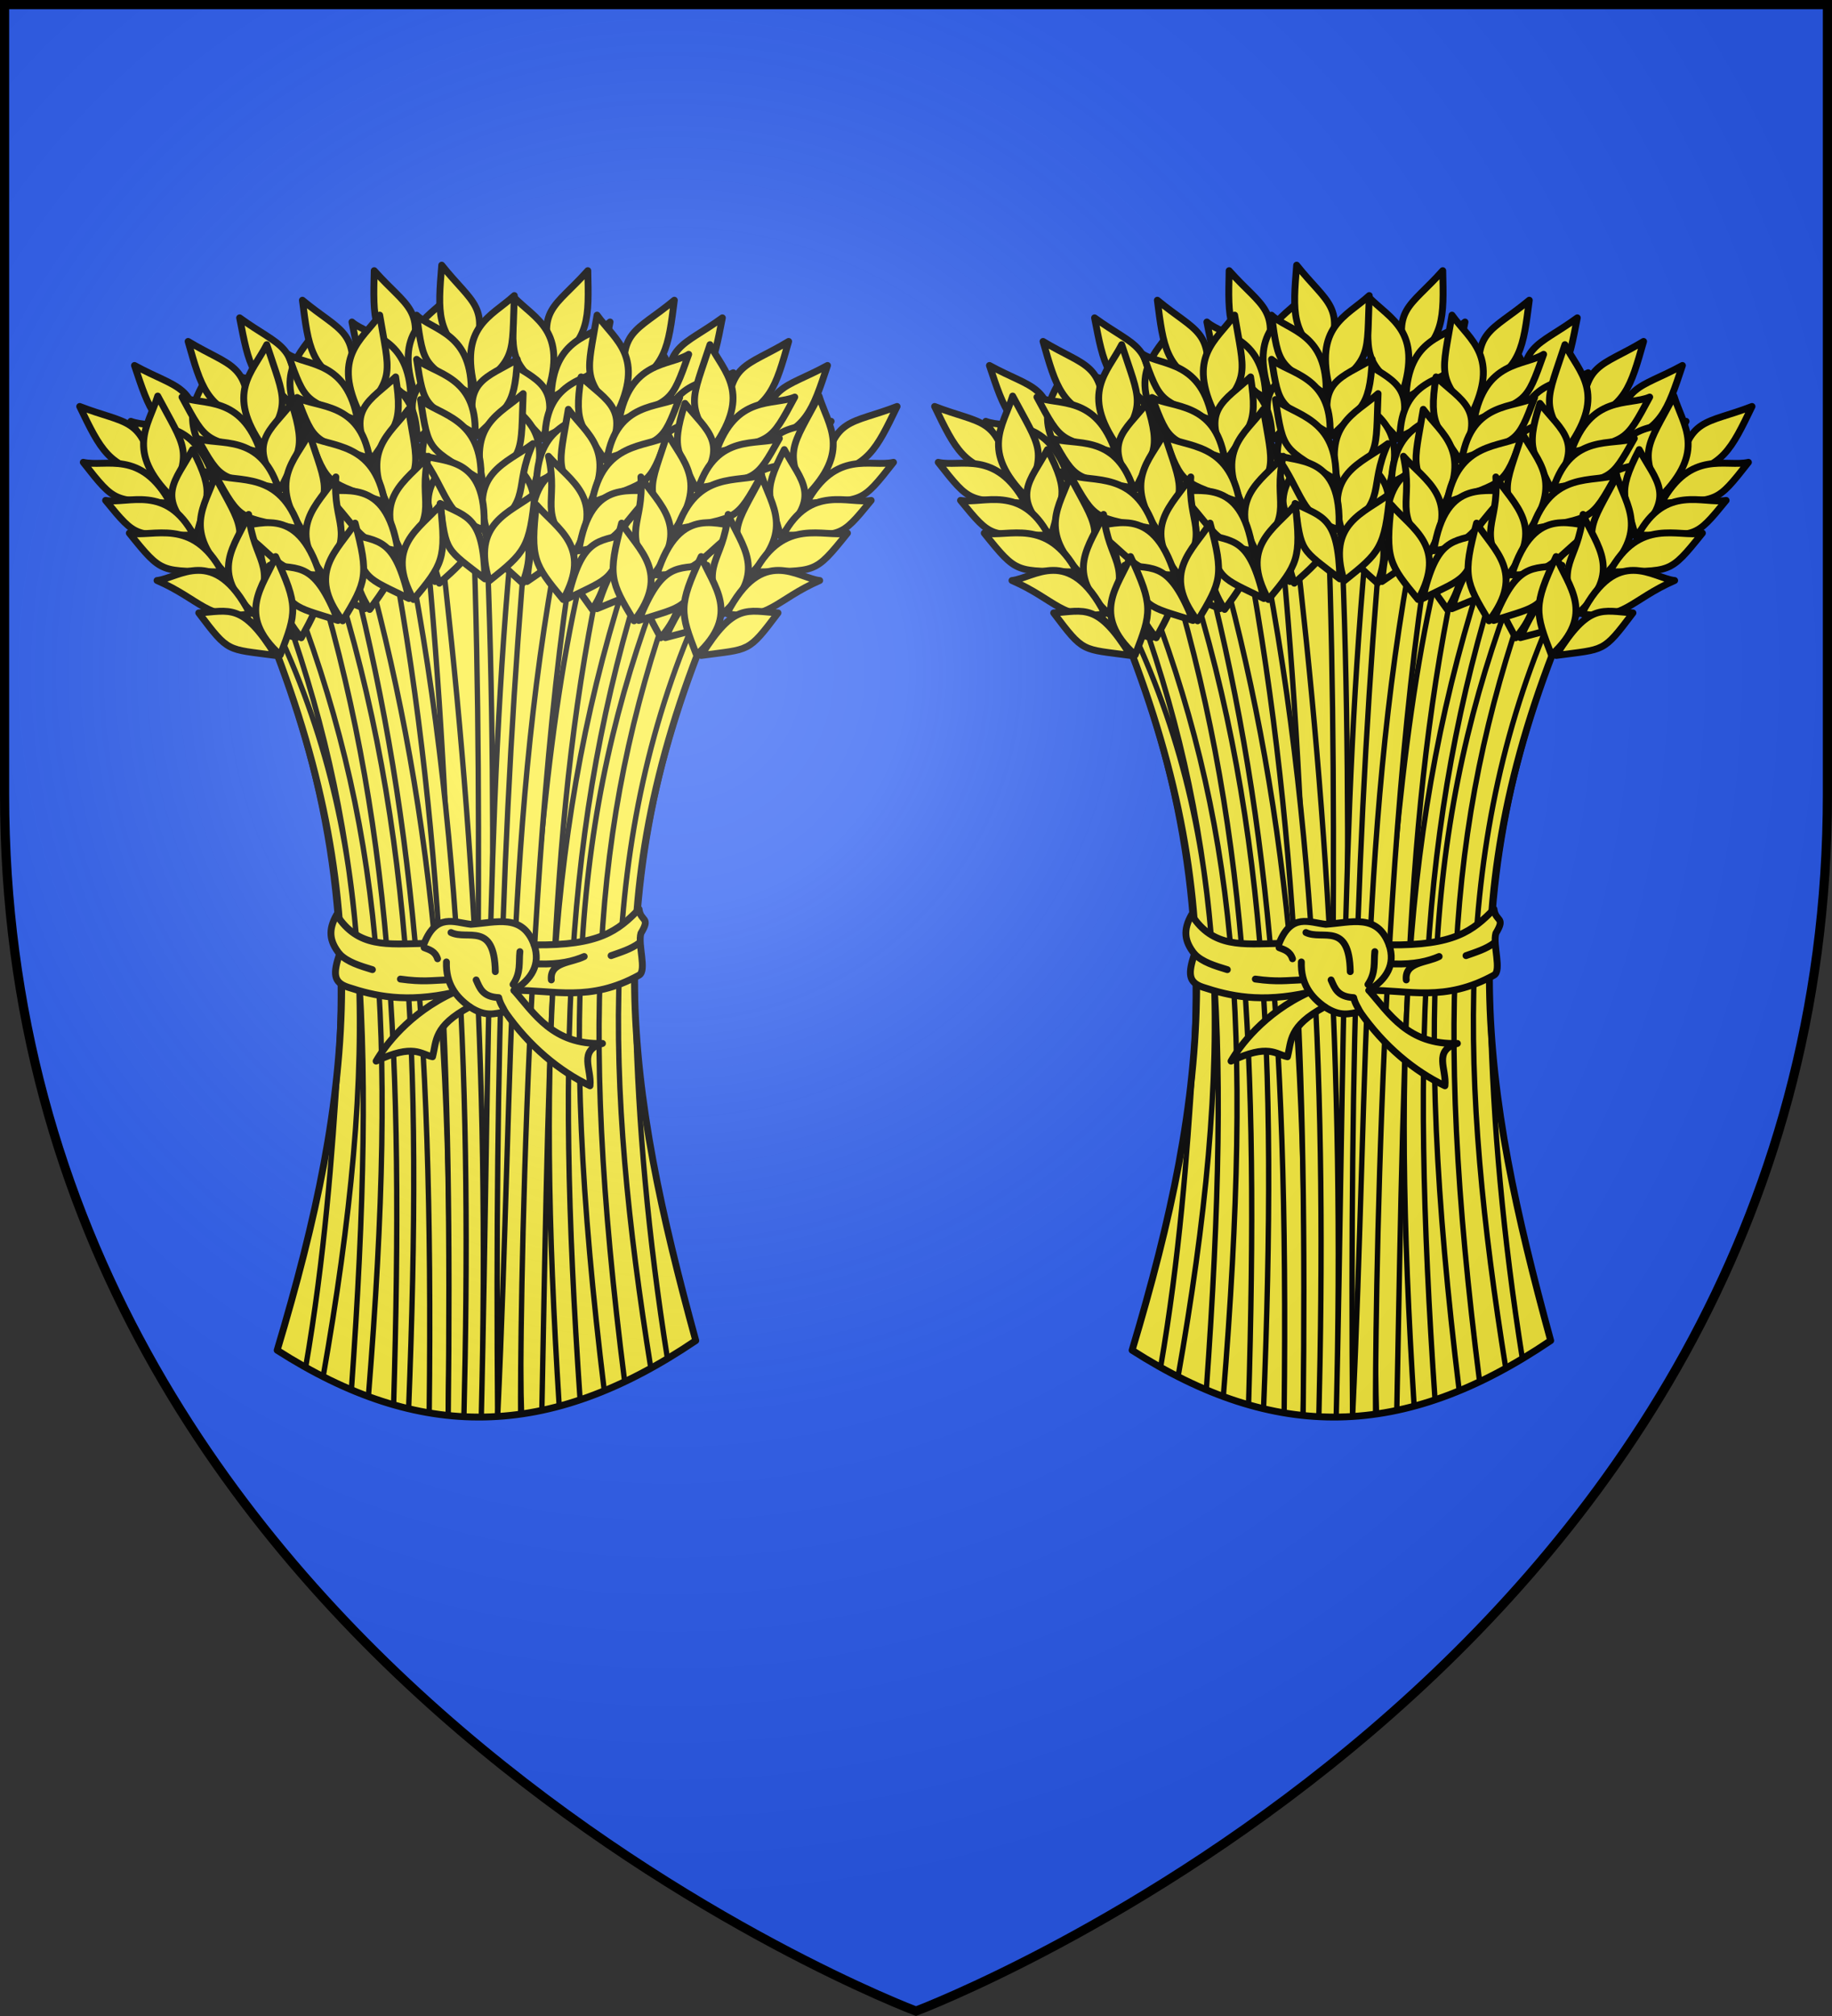 <svg xmlns="http://www.w3.org/2000/svg" xmlns:xlink="http://www.w3.org/1999/xlink" width="600" height="660" viewBox="-300 -300 600 660"><rect x="-300" y="-300" width="600" height="660" fill="#333333" stroke="none"/><radialGradient id="b" cx="-80" cy="-80" r="405" gradientUnits="userSpaceOnUse"><stop offset="0" stop-color="#fff" stop-opacity=".31"/><stop offset=".19" stop-color="#fff" stop-opacity=".25"/><stop offset=".6" stop-color="#6b6b6b" stop-opacity=".125"/><stop offset="1" stop-opacity=".125"/></radialGradient><path fill="#2b5df2" d="M-298.5-298.5h597v258.543C298.5 246.291 0 358.5 0 358.5S-298.5 246.291-298.5-39.957z"/><g id="a" stroke-width=".963"><path fill="#fcef3c" d="M-209.18 142.003c25.727-85.883 32.338-150.432-5.147-240.724 61.506-73.917 106.923-50.135 148 0-38.681 91.272-28.281 155.255-5.791 237.566-48.3 32.692-90.476 32.956-137.061 3.158z"/><g fill="#fcef3c" stroke="#000" stroke-linecap="round" stroke-linejoin="round" stroke-width="1.685"><path d="M-143.483-138.772c4.469 99.593 1.272 198.6.84 297.656l4.945-.048c-.593-99.606 3.8-196.226-1.964-297.896z" transform="matrix(1.039 0 0 1.039 3.354 -1.169)"/><path d="m-180.145-122.778-3.987 3.141c21.016 77.78 28.924 150.009 27.458 277.213l5.99.815c2.549-128.696-6.787-203.344-29.461-281.169zm77.604-4.868c-27.077 79.31-25.933 261.084-25.011 285.566l6.387-1.139c2.508-130.507 3.06-202.147 22.689-281.645zm-52.902-8.512-4.026 1.486c9.834 90.51 11.482 181.349 11.648 293.317l7.563.247c2.848-113.267-3.925-204.741-15.185-295.05zm15.185 295.05 5.159-.179c-.943-112.9 1.97-204.764 10.71-296.19l-4.124-.864c-10.211 91.025-9.032 180.833-11.745 297.233z" transform="matrix(1.039 0 0 1.039 3.354 -1.169)"/><path d="m-67.07-93.907-3.343-4.005c-33.852 74.246-30.705 152.149-16.396 241.424l5.237-3.018c-6.125-38.563-9.224-74.041-10.084-107.803-1-39.254 4.436-79.05 24.585-126.598zM-195.624 143.22l5.511 2.942c17.484-99.202 17.45-171.9-17.764-242.06l-1.681 1.991c21.977 52.944 27.029 96.541 24.135 141.513-1.882 29.255-4.221 60.893-10.201 95.614zM-90.23-118.27c-28.946 81.767-32.612 160.13-25.464 273.734l6.586-1.996c-7.886-114.905-4.36-188.679 22.454-268.525zm-99.199 3.19-4.084 3.788c25.184 80.994 28.858 156.385 25.62 266.316l4.73 1.22c4.403-111.939 1.09-189.989-26.266-271.325zm76.979-18.153c-20.528 94.366-17.353 180.396-22.65 291.946l7.247-.75c-.176-20.83 1.19-196.484 19.8-288.918zm-54.563 2.038-4.339 2.47c18.655 91.687 21.89 176.531 20.666 287.116l4.955.327c2.397-98.725-.574-195.62-21.282-289.913zm-33.848 27.385-3.225 3.548c26.666 71.973 31.16 134.481 22.885 250.568l5.354 2.114c9.45-117.796 4.42-181.254-25.014-256.23zm119.464-6.14c-28.97 72.554-34.985 138.41-20.09 260.56l6.43-2.857c-14.83-116.58-9.334-182.272 17.256-253.961z" transform="matrix(1.039 0 0 1.039 3.354 -1.169)"/></g><path fill="none" stroke="#000" stroke-linecap="round" stroke-linejoin="round" stroke-width="2.166" d="M-204.596 137.838c24.766-82.683 31.13-144.828-4.955-231.756 59.21-71.163 102.93-48.267 142.472 0-37.236 87.871-27.224 149.472-5.575 228.715-46.496 31.474-87.096 31.728-131.942 3.04z" transform="matrix(1.039 0 0 1.039 3.354 -1.169)"/><g fill="#fcef3c" stroke="#000" stroke-linecap="round" stroke-linejoin="round" stroke-width="1.332"><path d="M199.28-7.182c-6.477 7.27-10.03 7.288-6.746 18.278 7.153-5.037 6.952-9.077 6.745-18.278z" transform="matrix(1.689 0 0 1.689 -444.07 -199.262)"/><path d="M184.89-2.088c4.263 4.37 10.467 6.539 6.574 18.645-7.756-6.49-6.754-7.187-6.574-18.645z" transform="matrix(1.689 0 0 1.689 -444.07 -199.262)"/><path d="M183.626 10.216c5.622 3.929 10.763 4.669 6.957 15.24-4.939-5.765-7.056-5.211-6.957-15.24z" transform="matrix(1.689 0 0 1.689 -444.07 -199.262)"/><path d="M182.113 16.794c4.268 4.284 10.474 6.415 6.596 18.266-7.764-6.364-6.762-7.046-6.596-18.266z" transform="matrix(1.689 0 0 1.689 -444.07 -199.262)"/><path d="M179.669 26.366c4.98 4.195 12.18 6.325 7.82 17.764-8.608-7.027-4.377-8.811-7.82-17.764z" transform="matrix(1.689 0 0 1.689 -444.07 -199.262)"/><path d="M178.745 36.016c4.686 4.05 12.022 6.321 7.9 17.388-6.642-5.923-7.497-6.852-7.9-17.388zM203.597 2.77c-3.365 2.873-11.145 2.786-11.433 14.778 9.576-5.712 9.472-4.667 11.433-14.779z" transform="matrix(1.689 0 0 1.689 -444.07 -199.262)"/><path d="M203.117 11.31c-3.584 2.672-11.92 2.532-12.139 13.787 10.217-5.29 10.113-4.31 12.139-13.787z" transform="matrix(1.689 0 0 1.689 -444.07 -199.262)"/><path d="M201.92 19.048c-3.712 2.892-12.328 2.762-12.583 14.905 10.574-5.734 10.464-4.676 12.582-14.905z" transform="matrix(1.689 0 0 1.689 -444.07 -199.262)"/><path d="M201.322 29.676c-3.924 1.533-13.065-1.127-13.098 13.924 7.827-2.266 7.269-6.82 13.098-13.924z" transform="matrix(1.689 0 0 1.689 -444.07 -199.262)"/><path d="M196.989 38.944c-5.448 2.402-8.525 2.025-9.493 14.127 7.902-5.498 7.809-4.505 9.493-14.127zM225.373 1.962c-7.874 5.731-11.35 4.995-10.476 16.431 8.061-3.405 8.723-7.396 10.476-16.431z" transform="matrix(1.689 0 0 1.689 -444.07 -199.262)"/><path d="M210.23 3.889c3.237 5.173 8.838 8.609 2.462 19.614-6.201-7.986-5.073-8.455-2.463-19.614z" transform="matrix(1.689 0 0 1.689 -444.07 -199.262)"/><path d="M206.38 15.644c4.659 5.032 9.525 6.845 3.56 16.368-3.602-6.681-5.788-6.588-3.56-16.368z" transform="matrix(1.689 0 0 1.689 -444.07 -199.262)"/><path d="M203.503 21.752c3.26 5.09 8.872 8.49 2.564 19.248-6.234-7.865-5.11-8.32-2.564-19.248z" transform="matrix(1.689 0 0 1.689 -444.07 -199.262)"/><path d="M199.081 30.587c3.976 5.156 10.558 8.764 3.868 19.017-6.92-8.691-2.406-9.538-3.868-19.017z" transform="matrix(1.689 0 0 1.689 -444.07 -199.262)"/><path d="M196.128 39.822c3.718 4.95 10.405 8.726 4.026 18.666-5.233-7.196-5.87-8.285-4.026-18.666zM227.478 12.602c-3.9 2.095-11.483.36-14.313 12.018 10.571-3.552 10.247-2.553 14.313-12.018z" transform="matrix(1.689 0 0 1.689 -444.07 -199.262)"/><path d="M225.194 20.846c-4.07 1.852-12.186-.053-14.792 10.9 11.108-3.005 10.798-2.069 14.792-10.9z" transform="matrix(1.689 0 0 1.689 -444.07 -199.262)"/><path d="M222.38 28.154c-4.242 2.04-12.634.085-15.463 11.897 11.55-3.36 11.219-2.35 15.462-11.897z" transform="matrix(1.689 0 0 1.689 -444.07 -199.262)"/><path d="M219.537 38.413c-4.16.667-12.527-3.871-15.758 10.83 8.13-.555 8.552-5.123 15.758-10.83z" transform="matrix(1.689 0 0 1.689 -444.07 -199.262)"/><path d="M213.333 46.551c-5.834 1.192-8.76.172-12.277 11.792 8.89-3.697 8.588-2.746 12.277-11.792zM245.759 11.197c-8.55 4.665-11.902 3.484-12.519 14.937 8.435-2.333 9.609-6.205 12.519-14.937z" transform="matrix(1.689 0 0 1.689 -444.07 -199.262)"/><path d="M230.493 11.148c2.54 5.549 7.648 9.68-.102 19.768-5.113-8.722-3.934-9.041.102-19.768z" transform="matrix(1.689 0 0 1.689 -444.07 -199.262)"/><path d="M225.151 22.306c3.967 5.592 8.557 8.02 1.407 16.69-2.704-7.09-4.884-7.281-1.407-16.69z" transform="matrix(1.689 0 0 1.689 -444.07 -199.262)"/><path d="M221.507 27.99c2.573 5.47 7.696 9.566.046 19.417-5.162-8.606-3.989-8.91-.046-19.418z" transform="matrix(1.689 0 0 1.689 -444.07 -199.262)"/><path d="M215.976 36.178c3.274 5.627 9.332 10.057 1.368 19.358-5.734-9.515-1.148-9.77-1.368-19.358z" transform="matrix(1.689 0 0 1.689 -444.07 -199.262)"/><path d="M211.85 44.952c3.045 5.39 9.185 10 1.57 19.03-4.254-7.812-4.745-8.975-1.57-19.03zM246.466 22.02c-4.138 1.573-11.433-1.13-15.75 10.064 10.942-2.153 10.491-1.204 15.75-10.064z" transform="matrix(1.689 0 0 1.689 -444.07 -199.262)"/><path d="M243.132 29.899c-4.276 1.31-12.077-1.63-16.08 8.893 11.403-1.54 10.975-.653 16.08-8.893z" transform="matrix(1.689 0 0 1.689 -444.07 -199.262)"/><path d="M239.393 36.781c-4.47 1.473-12.537-1.55-16.875 9.796 11.89-1.838 11.43-.88 16.875-9.796z" transform="matrix(1.689 0 0 1.689 -444.07 -199.262)"/><path d="M235.244 46.585c-4.211.123-11.92-5.46-17.03 8.699 8.134.503 9.145-3.972 17.03-8.699z" transform="matrix(1.689 0 0 1.689 -444.07 -199.262)"/><path d="M228.037 53.853c-5.939.426-8.709-.965-13.704 10.103 9.295-2.516 8.872-1.611 13.704-10.103zM157.86-7.182c6.476 7.27 10.03 7.288 6.745 18.278-7.153-5.037-6.952-9.077-6.745-18.278z" transform="matrix(1.689 0 0 1.689 -444.07 -199.262)"/><path d="M172.25-2.088c-4.264 4.37-10.468 6.539-6.575 18.645 7.756-6.49 6.754-7.187 6.574-18.645z" transform="matrix(1.689 0 0 1.689 -444.07 -199.262)"/><path d="M173.513 10.216c-5.622 3.929-10.763 4.669-6.957 15.24 4.94-5.765 7.056-5.211 6.957-15.24z" transform="matrix(1.689 0 0 1.689 -444.07 -199.262)"/><path d="M175.026 16.794c-4.268 4.284-10.473 6.415-6.595 18.266 7.763-6.364 6.762-7.046 6.595-18.266z" transform="matrix(1.689 0 0 1.689 -444.07 -199.262)"/><path d="M177.47 26.366c-4.98 4.195-12.18 6.325-7.82 17.764 8.609-7.027 4.377-8.811 7.82-17.764z" transform="matrix(1.689 0 0 1.689 -444.07 -199.262)"/><path d="M178.394 36.016c-4.685 4.05-12.022 6.321-7.9 17.388 6.642-5.923 7.497-6.852 7.9-17.388zM153.542 2.77c3.365 2.873 11.145 2.786 11.433 14.778-9.575-5.712-9.471-4.667-11.433-14.779z" transform="matrix(1.689 0 0 1.689 -444.07 -199.262)"/><path d="M154.022 11.31c3.584 2.672 11.92 2.532 12.139 13.787-10.216-5.29-10.113-4.31-12.139-13.787z" transform="matrix(1.689 0 0 1.689 -444.07 -199.262)"/><path d="M155.22 19.048c3.711 2.892 12.327 2.762 12.582 14.905-10.573-5.734-10.464-4.676-12.582-14.905z" transform="matrix(1.689 0 0 1.689 -444.07 -199.262)"/><path d="M155.818 29.676c3.923 1.533 13.064-1.127 13.098 13.924-7.828-2.266-7.27-6.82-13.098-13.924z" transform="matrix(1.689 0 0 1.689 -444.07 -199.262)"/><path d="M160.15 38.944c5.448 2.402 8.525 2.025 9.493 14.127-7.902-5.498-7.809-4.505-9.492-14.127zM131.767 1.962c7.873 5.731 11.35 4.995 10.475 16.431-8.06-3.405-8.722-7.396-10.475-16.431z" transform="matrix(1.689 0 0 1.689 -444.07 -199.262)"/><path d="M146.91 3.889c-3.237 5.173-8.839 8.609-2.463 19.614 6.201-7.986 5.074-8.455 2.463-19.614z" transform="matrix(1.689 0 0 1.689 -444.07 -199.262)"/><path d="M150.76 15.644c-4.66 5.032-9.526 6.845-3.56 16.368 3.601-6.681 5.788-6.588 3.56-16.368z" transform="matrix(1.689 0 0 1.689 -444.07 -199.262)"/><path d="M153.636 21.752c-3.26 5.09-8.872 8.49-2.564 19.248 6.234-7.865 5.11-8.32 2.564-19.248z" transform="matrix(1.689 0 0 1.689 -444.07 -199.262)"/><path d="M158.058 30.587c-3.976 5.156-10.558 8.764-3.868 19.017 6.92-8.691 2.406-9.538 3.868-19.017z" transform="matrix(1.689 0 0 1.689 -444.07 -199.262)"/><path d="M161.012 39.822c-3.72 4.95-10.406 8.726-4.026 18.666 5.232-7.196 5.87-8.285 4.026-18.666zM129.662 12.602c3.899 2.095 11.483.36 14.312 12.018-10.57-3.552-10.247-2.553-14.312-12.018z" transform="matrix(1.689 0 0 1.689 -444.07 -199.262)"/><path d="M131.946 20.846c4.07 1.852 12.186-.053 14.791 10.9-11.108-3.005-10.798-2.069-14.791-10.9z" transform="matrix(1.689 0 0 1.689 -444.07 -199.262)"/><path d="M134.76 28.154c4.241 2.04 12.633.085 15.462 11.897-11.55-3.36-11.219-2.35-15.462-11.897z" transform="matrix(1.689 0 0 1.689 -444.07 -199.262)"/><path d="M137.602 38.413c4.16.667 12.528-3.871 15.758 10.83-8.13-.555-8.552-5.123-15.758-10.83z" transform="matrix(1.689 0 0 1.689 -444.07 -199.262)"/><path d="M143.806 46.551c5.834 1.192 8.76.172 12.277 11.792-8.89-3.697-8.587-2.746-12.277-11.792zM111.38 11.197c8.55 4.665 11.902 3.484 12.519 14.937-8.435-2.333-9.609-6.205-12.519-14.937z" transform="matrix(1.689 0 0 1.689 -444.07 -199.262)"/><path d="M126.646 11.148c-2.539 5.549-7.647 9.68.103 19.768 5.112-8.722 3.933-9.041-.103-19.768z" transform="matrix(1.689 0 0 1.689 -444.07 -199.262)"/><path d="M131.988 22.306c-3.967 5.592-8.557 8.02-1.407 16.69 2.705-7.09 4.885-7.281 1.407-16.69z" transform="matrix(1.689 0 0 1.689 -444.07 -199.262)"/><path d="M135.633 27.99c-2.573 5.47-7.696 9.566-.046 19.417 5.161-8.606 3.988-8.91.046-19.418z" transform="matrix(1.689 0 0 1.689 -444.07 -199.262)"/><path d="M141.163 36.178c-3.273 5.627-9.332 10.057-1.368 19.358 5.734-9.515 1.148-9.77 1.368-19.358z" transform="matrix(1.689 0 0 1.689 -444.07 -199.262)"/><path d="M145.29 44.952c-3.045 5.39-9.186 10-1.571 19.03 4.255-7.812 4.746-8.975 1.57-19.03zM110.673 22.02c4.138 1.573 11.433-1.13 15.751 10.064-10.942-2.153-10.492-1.204-15.75-10.064z" transform="matrix(1.689 0 0 1.689 -444.07 -199.262)"/><path d="M114.007 29.899c4.276 1.31 12.077-1.63 16.08 8.893-11.403-1.54-10.975-.653-16.08-8.893z" transform="matrix(1.689 0 0 1.689 -444.07 -199.262)"/><path d="M117.746 36.781c4.47 1.473 12.538-1.55 16.875 9.796-11.89-1.838-11.43-.88-16.875-9.796z" transform="matrix(1.689 0 0 1.689 -444.07 -199.262)"/><path d="M121.895 46.585c4.211.123 11.92-5.46 17.03 8.699-8.134.503-9.145-3.972-17.03-8.699z" transform="matrix(1.689 0 0 1.689 -444.07 -199.262)"/><path d="M129.102 53.853c5.94.426 8.71-.965 13.704 10.103-9.294-2.516-8.871-1.611-13.704-10.103zM170.95-8.246c6.058 7.622 9.605 7.838 5.709 18.628-6.86-5.43-6.431-9.453-5.708-18.628z" transform="matrix(1.689 0 0 1.689 -444.07 -199.262)"/><path d="M185.031-2.354c-4.502 4.124-10.817 5.943-7.61 18.248 8.108-6.045 7.146-6.797 7.61-18.248z" transform="matrix(1.689 0 0 1.689 -444.07 -199.262)"/><path d="M185.602 10.002c-5.834 3.608-11.008 4.059-7.801 14.826 5.254-5.48 7.337-4.807 7.8-14.826z" transform="matrix(1.689 0 0 1.689 -444.07 -199.262)"/><path d="M186.744 16.654c-4.502 4.038-10.818 5.819-7.611 17.868 8.108-5.919 7.147-6.656 7.61-17.868z" transform="matrix(1.689 0 0 1.689 -444.07 -199.262)"/><path d="M188.646 26.348c-5.208 3.91-12.515 5.633-8.806 17.298 8.99-6.533 4.866-8.552 8.806-17.298z" transform="matrix(1.689 0 0 1.689 -444.07 -199.262)"/><path d="M189.027 36.035c-4.906 3.78-12.359 5.638-8.865 16.917 6.965-5.54 7.87-6.42 8.865-16.917zM166.08 1.448c3.2 3.058 10.972 3.407 10.586 15.396-9.24-6.24-9.195-5.19-10.585-15.396z" transform="matrix(1.689 0 0 1.689 -444.07 -199.262)"/><path d="M166.08 10.002c3.429 2.869 11.76 3.196 11.346 14.446-9.903-5.855-9.855-4.87-11.345-14.446z" transform="matrix(1.689 0 0 1.689 -444.07 -199.262)"/><path d="M166.842 17.795c3.543 3.096 12.152 3.448 11.725 15.586-10.235-6.317-10.185-5.255-11.725-15.586z" transform="matrix(1.689 0 0 1.689 -444.07 -199.262)"/><path d="M166.842 28.44c3.83 1.75 13.107-.393 12.295 14.635-7.688-2.7-6.874-7.215-12.295-14.636z" transform="matrix(1.689 0 0 1.689 -444.07 -199.262)"/><path d="M170.647 37.936c5.305 2.704 8.398 2.5 8.684 14.636-7.58-5.932-7.543-4.934-8.684-14.636zM143.94-1.453c7.49 6.223 11.006 5.71 9.401 17.068-7.826-3.914-8.23-7.94-9.401-17.068z" transform="matrix(1.689 0 0 1.689 -444.07 -199.262)"/><path d="M158.929 1.438c-3.563 4.956-9.372 8.027-3.714 19.417 6.7-7.574 5.604-8.114 3.714-19.417z" transform="matrix(1.689 0 0 1.689 -444.07 -199.262)"/><path d="M162.017 13.415c-4.971 4.724-9.944 6.223-4.6 16.107 4.021-6.437 6.198-6.205 4.6-16.107z" transform="matrix(1.689 0 0 1.689 -444.07 -199.262)"/><path d="M164.497 19.694c-3.58 4.872-9.397 7.906-3.792 19.045 6.726-7.45 5.633-7.975 3.792-19.045z" transform="matrix(1.689 0 0 1.689 -444.07 -199.262)"/><path d="M168.344 28.794c-4.298 4.891-11.097 8.071-5.078 18.731 7.463-8.231 3.012-9.365 5.078-18.73z" transform="matrix(1.689 0 0 1.689 -444.07 -199.262)"/><path d="M170.7 38.199c-4.028 4.702-10.943 8.043-5.213 18.37 5.683-6.846 6.389-7.893 5.213-18.37zM141.158 9.031c3.757 2.34 11.436 1.093 13.513 12.908-10.322-4.22-10.063-3.202-13.513-12.908z" transform="matrix(1.689 0 0 1.689 -444.07 -199.262)"/><path d="M142.909 17.404c3.943 2.108 12.164.726 14.063 11.823-10.892-3.708-10.644-2.754-14.063-11.823z" transform="matrix(1.689 0 0 1.689 -444.07 -199.262)"/><path d="M145.25 24.877c4.102 2.306 12.601.892 14.668 12.861-11.312-4.092-11.045-3.063-14.668-12.861z" transform="matrix(1.689 0 0 1.689 -444.07 -199.262)"/><path d="M147.429 35.296c4.109.932 12.75-3.062 15.032 11.815-8.078-1.073-8.206-5.659-15.032-11.815z" transform="matrix(1.689 0 0 1.689 -444.07 -199.262)"/><path d="M153.099 43.815c5.745 1.562 8.732.73 11.497 12.552-8.635-4.257-8.394-3.289-11.497-12.552zM121.774 6.536c8.336 5.037 11.737 4.005 11.847 15.475-8.323-2.703-9.325-6.623-11.847-15.475z" transform="matrix(1.689 0 0 1.689 -444.07 -199.262)"/><path d="M137.027 7.16c-2.781 5.432-8.067 9.334-.77 19.753 5.493-8.488 4.329-8.859.77-19.754z" transform="matrix(1.689 0 0 1.689 -444.07 -199.262)"/><path d="M141.871 18.542c-4.21 5.412-8.902 7.636-2.142 16.612 3.015-6.964 5.202-7.06 2.142-16.612z" transform="matrix(1.689 0 0 1.689 -444.07 -199.262)"/><path d="M145.262 24.38c-2.812 5.352-8.11 9.22-.903 19.398 5.536-8.37 4.378-8.726.903-19.397z" transform="matrix(1.689 0 0 1.689 -444.07 -199.262)"/><path d="M150.426 32.805c-3.52 5.477-9.767 9.636-2.222 19.278 6.149-9.252 1.578-9.709 2.222-19.278z" transform="matrix(1.689 0 0 1.689 -444.07 -199.262)"/><path d="M154.16 41.753c-3.28 5.25-9.617 9.585-2.408 18.942 4.595-7.618 5.137-8.758 2.409-18.942zM120.59 17.318c4.065 1.753 11.472-.625 15.292 10.748-10.837-2.633-10.43-1.666-15.292-10.748z" transform="matrix(1.689 0 0 1.689 -444.07 -199.262)"/><path d="M123.573 25.336c4.214 1.496 12.137-1.096 15.673 9.592-11.325-2.041-10.936-1.135-15.673-9.592z" transform="matrix(1.689 0 0 1.689 -444.07 -199.262)"/><path d="M127.004 32.376c4.401 1.669 12.594-.997 16.427 10.53-11.797-2.36-11.38-1.382-16.427-10.53z" transform="matrix(1.689 0 0 1.689 -444.07 -199.262)"/><path d="M130.717 42.354c4.201.308 12.149-4.93 16.63 9.44-8.15.144-8.961-4.371-16.63-9.44z" transform="matrix(1.689 0 0 1.689 -444.07 -199.262)"/><path d="M137.596 49.931c5.915.688 8.743-.58 13.244 10.697-9.174-2.922-8.791-2-13.244-10.697zM100.75 19.14c9.082 3.523 12.253 1.92 14.345 13.198-8.666-1.225-10.33-4.914-14.345-13.197z" transform="matrix(1.689 0 0 1.689 -444.07 -199.262)"/><path d="M115.882 17.122c-1.8 5.83-6.332 10.587 2.656 19.59 3.943-9.309 2.732-9.473-2.656-19.59z" transform="matrix(1.689 0 0 1.689 -444.07 -199.262)"/><path d="M122.621 27.498c-3.21 6.058-7.449 9.057.763 16.732 1.765-7.38 3.902-7.85-.763-16.732z" transform="matrix(1.689 0 0 1.689 -444.07 -199.262)"/><path d="M126.97 32.664c-1.844 5.756-6.395 10.48 2.464 19.261 4.006-9.2 2.804-9.35-2.464-19.261z" transform="matrix(1.689 0 0 1.689 -444.07 -199.262)"/><path d="M133.513 40.07c-2.52 6.002-7.954 11.177 1.145 19.373 4.456-10.175-.124-9.836-1.145-19.372z" transform="matrix(1.689 0 0 1.689 -444.07 -199.262)"/><path d="M138.739 48.24c-2.323 5.737-7.817 11.1.902 19.073 3.21-8.296 3.546-9.513-.902-19.074zM101.448 29.965c4.307 1.025 11.191-2.595 16.92 7.948-11.13-.725-10.56.158-16.92-7.948z" transform="matrix(1.689 0 0 1.689 -444.07 -199.262)"/><path d="M105.772 37.347c4.41.747 11.765-3.174 17.096 6.744-11.507-.057-10.968.769-17.096-6.744z" transform="matrix(1.689 0 0 1.689 -444.07 -199.262)"/><path d="M110.37 43.69c4.623.884 12.232-3.156 18 7.536-12.028-.288-11.448.603-18-7.537z" transform="matrix(1.689 0 0 1.689 -444.07 -199.262)"/><path d="M115.751 52.876c4.192-.42 11.114-6.951 18.011 6.43-8 1.547-9.58-2.76-18.011-6.43z" transform="matrix(1.689 0 0 1.689 -444.07 -199.262)"/><path d="M123.837 59.153c5.945-.343 8.512-2.08 14.894 8.251-9.54-1.295-9.005-.453-14.894-8.25zM216.06-1.453c-7.49 6.223-11.006 5.71-9.401 17.068 7.826-3.914 8.23-7.94 9.401-17.068z" transform="matrix(1.689 0 0 1.689 -444.07 -199.262)"/><path d="M201.071 1.438c3.563 4.956 9.372 8.027 3.714 19.417-6.7-7.574-5.604-8.114-3.714-19.417z" transform="matrix(1.689 0 0 1.689 -444.07 -199.262)"/><path d="M197.983 13.415c4.972 4.724 9.944 6.223 4.6 16.107-4.021-6.437-6.197-6.205-4.6-16.107z" transform="matrix(1.689 0 0 1.689 -444.07 -199.262)"/><path d="M195.503 19.694c3.58 4.872 9.398 7.906 3.792 19.045-6.726-7.45-5.633-7.975-3.792-19.045z" transform="matrix(1.689 0 0 1.689 -444.07 -199.262)"/><path d="M191.656 28.794c4.298 4.891 11.097 8.071 5.078 18.731-7.462-8.231-3.012-9.365-5.078-18.73z" transform="matrix(1.689 0 0 1.689 -444.07 -199.262)"/><path d="M189.3 38.199c4.028 4.702 10.943 8.043 5.213 18.37-5.682-6.846-6.389-7.893-5.213-18.37zM218.843 9.031c-3.757 2.34-11.437 1.093-13.514 12.908 10.322-4.22 10.063-3.202 13.514-12.908z" transform="matrix(1.689 0 0 1.689 -444.07 -199.262)"/><path d="M217.091 17.404c-3.943 2.108-12.164.726-14.063 11.823 10.893-3.708 10.644-2.754 14.063-11.823z" transform="matrix(1.689 0 0 1.689 -444.07 -199.262)"/><path d="M214.75 24.877c-4.101 2.306-12.601.892-14.668 12.861 11.312-4.092 11.045-3.063 14.669-12.861z" transform="matrix(1.689 0 0 1.689 -444.07 -199.262)"/><path d="M212.571 35.296c-4.108.932-12.75-3.062-15.032 11.815 8.078-1.073 8.207-5.659 15.032-11.815z" transform="matrix(1.689 0 0 1.689 -444.07 -199.262)"/><path d="M206.902 43.815c-5.746 1.562-8.732.73-11.498 12.552 8.635-4.257 8.395-3.289 11.498-12.552zM238.226 6.536c-8.336 5.037-11.737 4.005-11.847 15.475 8.323-2.703 9.325-6.623 11.847-15.475z" transform="matrix(1.689 0 0 1.689 -444.07 -199.262)"/><path d="M222.973 7.16c2.781 5.432 8.067 9.334.77 19.753-5.493-8.488-4.329-8.859-.77-19.754z" transform="matrix(1.689 0 0 1.689 -444.07 -199.262)"/><path d="M218.129 18.542c4.21 5.412 8.902 7.636 2.142 16.612-3.015-6.964-5.201-7.06-2.142-16.612z" transform="matrix(1.689 0 0 1.689 -444.07 -199.262)"/><path d="M214.739 24.38c2.811 5.352 8.11 9.22.902 19.398-5.536-8.37-4.378-8.726-.902-19.397z" transform="matrix(1.689 0 0 1.689 -444.07 -199.262)"/><path d="M209.574 32.805c3.52 5.477 9.767 9.636 2.222 19.278-6.148-9.252-1.578-9.709-2.222-19.278z" transform="matrix(1.689 0 0 1.689 -444.07 -199.262)"/><path d="M205.84 41.753c3.28 5.25 9.618 9.585 2.409 18.942-4.596-7.618-5.138-8.758-2.41-18.942zM239.41 17.318c-4.065 1.753-11.472-.625-15.291 10.748 10.837-2.633 10.428-1.666 15.291-10.748z" transform="matrix(1.689 0 0 1.689 -444.07 -199.262)"/><path d="M236.427 25.336c-4.214 1.496-12.137-1.096-15.672 9.592 11.324-2.041 10.936-1.135 15.672-9.592z" transform="matrix(1.689 0 0 1.689 -444.07 -199.262)"/><path d="M232.996 32.376c-4.401 1.669-12.594-.997-16.427 10.53 11.797-2.36 11.38-1.382 16.427-10.53z" transform="matrix(1.689 0 0 1.689 -444.07 -199.262)"/><path d="M229.283 42.354c-4.201.308-12.149-4.93-16.629 9.44 8.148.144 8.96-4.371 16.63-9.44z" transform="matrix(1.689 0 0 1.689 -444.07 -199.262)"/><path d="M222.404 49.931c-5.915.688-8.743-.58-13.244 10.697 9.174-2.922 8.792-2 13.244-10.697zM259.25 19.14c-9.082 3.523-12.253 1.92-14.345 13.198 8.666-1.225 10.33-4.914 14.345-13.197z" transform="matrix(1.689 0 0 1.689 -444.07 -199.262)"/><path d="M244.118 17.122c1.8 5.83 6.332 10.587-2.656 19.59-3.943-9.309-2.732-9.473 2.656-19.59z" transform="matrix(1.689 0 0 1.689 -444.07 -199.262)"/><path d="M237.38 27.498c3.21 6.058 7.448 9.057-.763 16.732-1.766-7.38-3.903-7.85.762-16.732z" transform="matrix(1.689 0 0 1.689 -444.07 -199.262)"/><path d="M233.03 32.664c1.844 5.756 6.395 10.48-2.464 19.261-4.006-9.2-2.804-9.35 2.464-19.261z" transform="matrix(1.689 0 0 1.689 -444.07 -199.262)"/><path d="M226.487 40.07c2.52 6.002 7.954 11.177-1.145 19.373-4.456-10.175.124-9.836 1.145-19.372z" transform="matrix(1.689 0 0 1.689 -444.07 -199.262)"/><path d="M221.261 48.24c2.323 5.737 7.817 11.1-.902 19.073-3.21-8.296-3.546-9.513.902-19.074zM258.552 29.965c-4.307 1.025-11.191-2.595-16.92 7.948 11.13-.725 10.56.158 16.92-7.948z" transform="matrix(1.689 0 0 1.689 -444.07 -199.262)"/><path d="M254.228 37.347c-4.41.747-11.765-3.174-17.096 6.744 11.507-.057 10.968.769 17.096-6.744z" transform="matrix(1.689 0 0 1.689 -444.07 -199.262)"/><path d="M249.63 43.69c-4.622.884-12.232-3.156-18 7.536 12.028-.288 11.448.603 18-7.537z" transform="matrix(1.689 0 0 1.689 -444.07 -199.262)"/><path d="M244.25 52.876c-4.193-.42-11.115-6.951-18.012 6.43 8 1.547 9.581-2.76 18.011-6.43z" transform="matrix(1.689 0 0 1.689 -444.07 -199.262)"/><path d="M236.163 59.153c-5.945-.343-8.511-2.08-14.894 8.251 9.541-1.295 9.005-.453 14.894-8.25z" transform="matrix(1.689 0 0 1.689 -444.07 -199.262)"/></g><path fill="#fcef3c" stroke="#000" stroke-linecap="round" stroke-linejoin="round" stroke-width="2.166" d="M-158.265 9.66c3.848-9.636 9.465-6.626 14.71-6.032 8.04-.532 16.295-3.535 19.97 6.485 20.542.248 26.392-4.418 33.055-11.272.506 4.1 3.786 2.35.59 7.616-1.028 3.564 1.93 11.8-.583 13.19-15.564 8.616-26.944 4.643-39.44 4.799 6.335 7.174 12.302 17.25 27.905 16.722-7.767 2.219-3.339 8.09-3.93 13.35-9.7-4.644-19.206-12.482-26.765-23.305-3.22.531-6.115 1.754-11.162-1.592-11.422 6.12-10.408 10.732-11.707 15.738-3.682-.727-5.95-4.266-17.791 1.382 2.626-4.554 10.232-15.11 24.539-21.668-15.183 3.404-25.012 1.154-33.413-1.622-4.668-1.542-4.676-4.332-2.657-10.487-3.23-4.088-3.61-7.553-.913-12.351 6.707 10.593 16.188 9.243 27.592 9.047z" transform="matrix(1.039 0 0 1.039 3.354 -1.169)"/><path fill="none" stroke="#000" stroke-linecap="round" stroke-linejoin="round" stroke-width="2.166" d="M-158.274 10.984c1.665.665 3.446 1.097 4.235 3.51m31.896 1.62c6.59.195 10.84-.867 14.326-2.34-3.945 2.062-10.926 1.67-10.362 7.38m-33.157 0c-4.27.132-7.471.71-14.416-.27m75.35-11.415c-2.702 2.017-5.864 2.93-8.945 4.035m-85.597-.54c2.505 2.598 6.454 3.753 10.362 4.95m32.707 3.24c1.154 2.575 2.008 5.327 7.118 5.579.45 1.924 1.373 3.117 2.004 4.48m2.5-8.62c2.566-3.818 1.785-6.968 2.163-10.349m4.506-2.131c2.056 6.168-.765 10.798-6.379 14.333m-19.841-18.231c5.227 2.569 13.689-3.57 13.966 12.329m-8.077 11.077c-4.309-3.102-7.558-7.22-7.33-14.137" transform="matrix(1.039 0 0 1.039 3.354 -1.169)"/></g><use xlink:href="#a" width="100%" height="100%" transform="translate(280)"/><path fill="url(#b)" d="M-298.5-298.5h597v258.543C298.5 246.291 0 358.5 0 358.5S-298.5 246.291-298.5-39.957z"/><path fill="none" stroke="#000" stroke-width="3" d="M-298.5-298.5h597v258.503C298.5 246.206 0 358.398 0 358.398S-298.5 246.206-298.5-39.997z"/></svg>